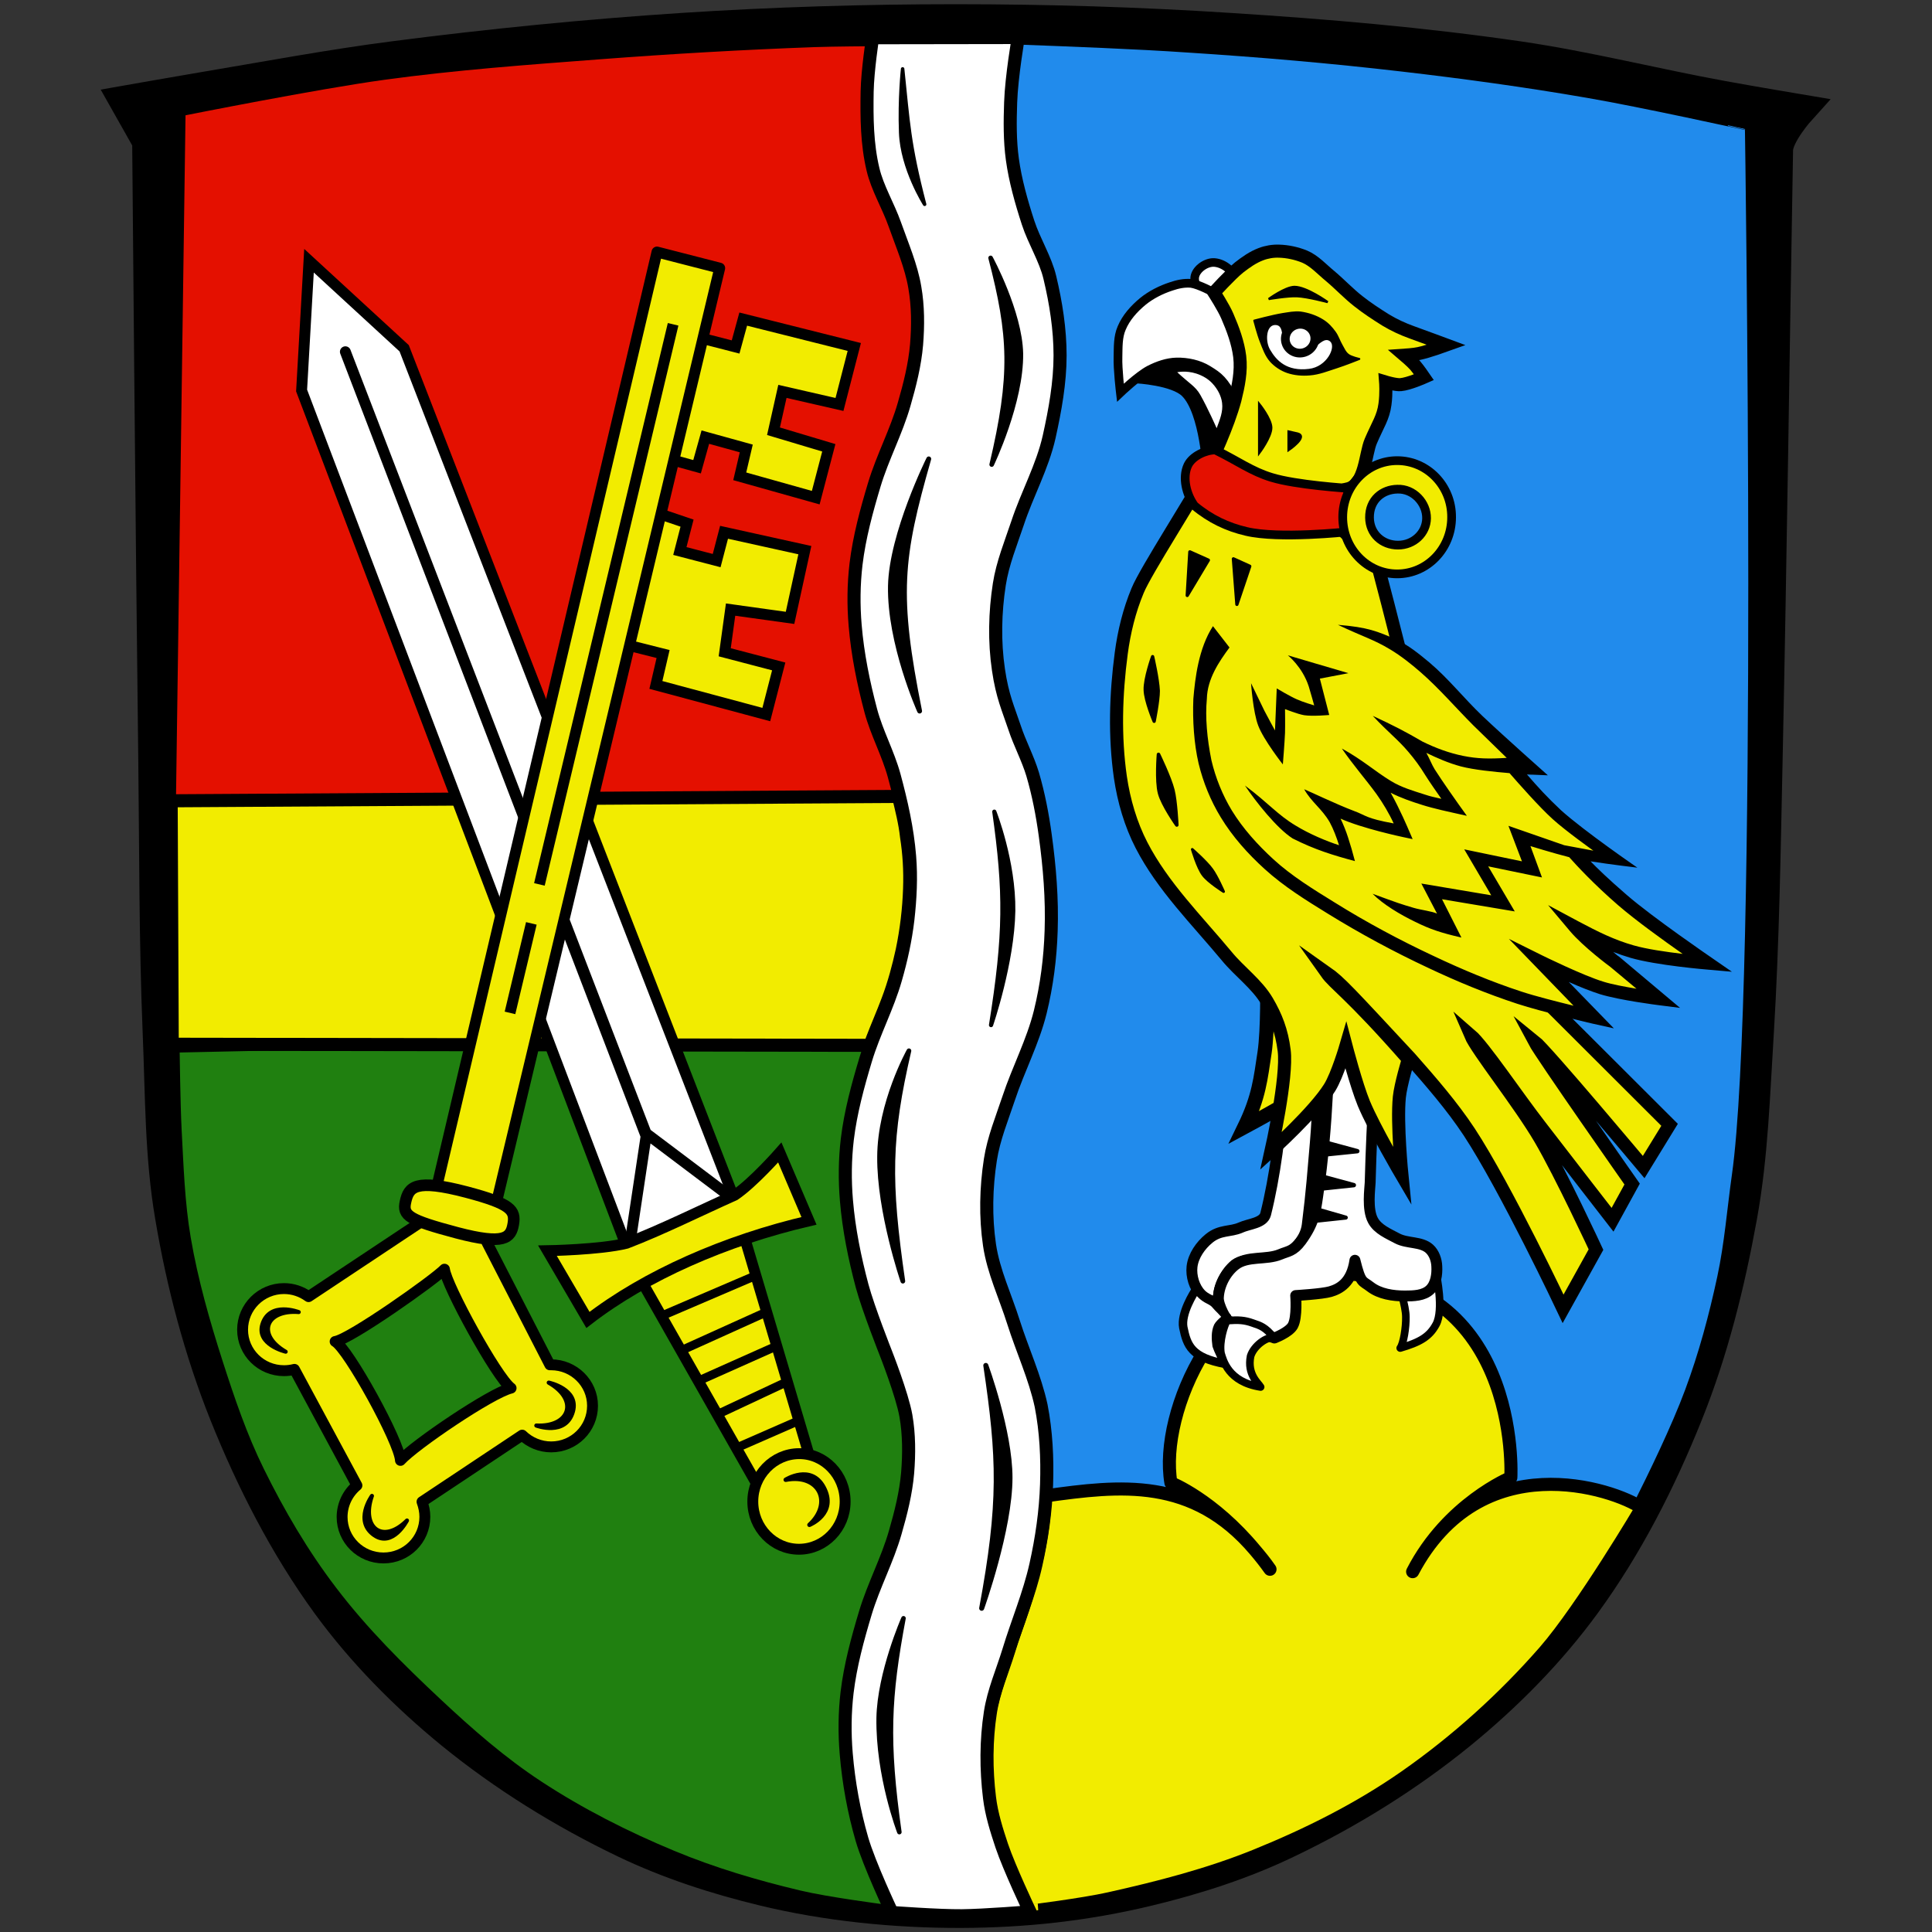 <?xml version="1.0" encoding="utf-8"?>
<!-- Generator: $$$/GeneralStr/196=Adobe Illustrator 27.6.0, SVG Export Plug-In . SVG Version: 6.00 Build 0)  -->
<svg version="1.1"
	 id="svg2" xmlns:svg="http://www.w3.org/2000/svg" xmlns:rdf="http://www.w3.org/1999/02/22-rdf-syntax-ns#" xmlns:cc="http://creativecommons.org/ns#" xmlns:dc="http://purl.org/dc/elements/1.1/"
	 xmlns="http://www.w3.org/2000/svg" xmlns:xlink="http://www.w3.org/1999/xlink" x="0px" y="0px" viewBox="0 0 887.2 887.2"
	 style="enable-background:new 0 0 887.2 887.2;" xml:space="preserve">
<rect x="0" y="0" width="887.2" height="887.2" fill="#333333" stroke="none"/>
<style type="text/css">
	.st0{fill-rule:evenodd;clip-rule:evenodd;stroke:#000000;stroke-width:14;}
	.st1{fill-rule:evenodd;clip-rule:evenodd;fill:#218BEC;stroke:#000000;}
	.st2{fill-rule:evenodd;clip-rule:evenodd;fill:#FFFFFF;stroke:#000000;stroke-width:3.936;stroke-linejoin:round;}
	.st3{fill-rule:evenodd;clip-rule:evenodd;stroke:#000000;stroke-width:4;stroke-linejoin:round;}
	.st4{fill-rule:evenodd;clip-rule:evenodd;fill:#F2EC00;stroke:#000000;stroke-width:6;stroke-linejoin:round;}
	.st5{fill-rule:evenodd;clip-rule:evenodd;fill:#208010;stroke:#000000;}
	.st6{fill-rule:evenodd;clip-rule:evenodd;fill:#E41000;stroke:#000000;}
	.st7{fill-rule:evenodd;clip-rule:evenodd;fill:#F2EC00;stroke:#000000;stroke-width:6;}
	.st8{fill-rule:evenodd;clip-rule:evenodd;fill:#FFFFFF;stroke:#000000;stroke-width:6;}
	.st9{fill-rule:evenodd;clip-rule:evenodd;stroke:#000000;stroke-width:2.1;stroke-linejoin:round;}
	.st10{fill-rule:evenodd;clip-rule:evenodd;stroke:#000000;stroke-width:2.23;stroke-linejoin:round;}
	.st11{fill-rule:evenodd;clip-rule:evenodd;stroke:#000000;stroke-width:1.922;stroke-linejoin:round;}
	.st12{fill-rule:evenodd;clip-rule:evenodd;stroke:#000000;stroke-width:2.147;stroke-linejoin:round;}
	.st13{fill-rule:evenodd;clip-rule:evenodd;stroke:#000000;stroke-width:2.308;stroke-linejoin:round;}
	.st14{fill-rule:evenodd;clip-rule:evenodd;stroke:#000000;stroke-width:2.073;stroke-linejoin:round;}
	.st15{fill-rule:evenodd;clip-rule:evenodd;stroke:#000000;stroke-width:1.591;stroke-linejoin:round;}
	.st16{fill-rule:evenodd;clip-rule:evenodd;fill:#FFFFFF;stroke:#000000;stroke-width:5;}
	.st17{fill:none;stroke:#000000;stroke-width:5;stroke-linecap:round;stroke-linejoin:round;}
	.st18{fill-rule:evenodd;clip-rule:evenodd;fill:#F2EC00;stroke:#000000;stroke-width:5;}
	.st19{fill:none;stroke:#000000;stroke-width:4;}
	.st20{fill:#F2EC00;stroke:#000000;stroke-width:5;stroke-linecap:round;stroke-linejoin:round;}
	.st21{fill-rule:evenodd;clip-rule:evenodd;stroke:#000000;stroke-width:2;stroke-linejoin:round;}
	.st22{fill-rule:evenodd;clip-rule:evenodd;stroke:#000000;stroke-width:1.907;stroke-linejoin:round;}
	.st23{fill-rule:evenodd;clip-rule:evenodd;stroke:#000000;stroke-width:1.861;stroke-linejoin:round;}
	.st24{fill-rule:evenodd;clip-rule:evenodd;stroke:#000000;stroke-width:1.829;stroke-linejoin:round;}
	.st25{fill:none;stroke:#000000;stroke-width:5;}
	.st26{fill:#F2EC00;stroke:#000000;stroke-width:5.334;stroke-linecap:round;}
	.st27{fill:#FFFFFF;stroke:#000000;stroke-width:3.5;stroke-linecap:round;stroke-linejoin:round;}
	.st28{fill-rule:evenodd;clip-rule:evenodd;fill:#FFFFFF;stroke:#000000;stroke-width:5;stroke-linejoin:round;}
	.st29{fill-rule:evenodd;clip-rule:evenodd;stroke:#000000;stroke-width:1.864;stroke-linejoin:round;}
	.st30{fill:#FFFFFF;stroke:#000000;stroke-width:3.889;stroke-linecap:round;stroke-linejoin:round;}
	.st31{fill-rule:evenodd;clip-rule:evenodd;fill:#FFFFFF;}
	.st32{fill-rule:evenodd;clip-rule:evenodd;fill:#FFFFFF;stroke:#000000;stroke-width:4;}
	.st33{fill-rule:evenodd;clip-rule:evenodd;fill:#F2EC00;stroke:#000000;stroke-width:6.5;}
	.st34{fill-rule:evenodd;clip-rule:evenodd;fill:#F2EC00;stroke:#000000;stroke-width:6;stroke-miterlimit:6;}
	.st35{fill-rule:evenodd;clip-rule:evenodd;fill:#E41000;stroke:#000000;stroke-width:4;}
	.st36{fill:#F2EC00;stroke:#000000;stroke-width:4;stroke-linejoin:round;}
	.st37{fill-rule:evenodd;clip-rule:evenodd;stroke:#000000;stroke-width:0.941;stroke-linejoin:round;}
	.st38{fill-rule:evenodd;clip-rule:evenodd;fill:#FFFFFF;stroke:#FFFFFF;stroke-width:0.941;}
	.st39{fill:#FFFFFF;stroke:#000000;stroke-width:4;stroke-linejoin:round;}
	.st40{fill-rule:evenodd;clip-rule:evenodd;stroke:#000000;}
	.st41{fill-rule:evenodd;clip-rule:evenodd;stroke:#000000;stroke-width:1.5;stroke-linejoin:round;}
	.st42{fill-rule:evenodd;clip-rule:evenodd;stroke:#000000;stroke-width:1.632;stroke-linejoin:round;}
	.st43{fill-rule:evenodd;clip-rule:evenodd;stroke:#000000;stroke-width:1.218;stroke-linejoin:round;}
	.st44{fill-rule:evenodd;clip-rule:evenodd;fill:#F2EC00;stroke:#F2EC00;stroke-width:2;stroke-miterlimit:7;}
	.st45{fill-rule:evenodd;clip-rule:evenodd;}
</style>
<g id="layer3" transform="translate(-40.902,-44.568)">
	<g id="g3454">
		<path id="path3391-5" class="st0" d="M354.2,57.5c-44.3,2.9-88.6,7.3-132.6,13c-29.4,3.8-58.6,9.3-87.8,14.2
			c-11.9,2-35.7,6.2-35.7,6.2l10.5,18.6c0,0,1.6,189.4,2.8,284.1c0.5,41.6,0.3,83.1,2,124.7c1.2,28.4,0.9,57,5.7,85
			c5.2,30.9,13.3,61.6,24.9,90.7c12.3,30.7,27.6,60.6,47,87.3c16.2,22.2,35.9,42.1,57.2,59.5c24.2,19.7,51.2,36.4,79.3,49.9
			c20.4,9.8,42.1,16.8,64,22.1c28.9,7,60.4,10.2,90.9,10.1c28.9-0.1,57-3.1,86-10.1c22-5.3,43.7-12.3,64-22.1
			c28.2-13.5,55.1-30.2,79.3-49.9c21.3-17.4,41-37.3,57.2-59.5c19.5-26.7,34.7-56.6,47-87.3c11.7-29.1,19.3-59.8,24.9-90.7
			c5.1-28,5.9-56.6,7.7-85c2.5-41.5,3.1-83.1,4-124.7c2-95,3.2-188.4,4.8-280.1c0.1-7.1,10.5-18.6,10.5-18.6s-23.8-4-35.7-6.2
			c-31.3-5.7-62.3-13.6-93.8-18.2c-44-6.4-88.3-10.2-132.6-13c-41.7-2.7-83.9-4-125.9-4S395.9,54.8,354.2,57.5z"/>
		<path id="path4411-3-6-4" class="st1" d="M507.5,64.5c-0.3,2.2-0.3,2.3-0.7,5.2c-1.9,16.1-3.4,32.4-1.3,48.4
			c1.9,14.4,8.8,27.7,12.5,41.7c3.4,13,8.2,25.9,9,39.4c1,15.5-1.3,31.2-4.7,46.3c-4.2,18.5-14.6,35.1-19.2,53.5
			c-2.8,11.1-5.1,22.4-5.2,33.8c-0.1,11.5,1.9,23,4.5,34.2c3.8,16.2,12.5,31,15.9,47.3c4,19,5.8,38.6,5,57.9
			c-0.7,16-3.9,31.9-8.1,47.3c-4,14.9-12.3,28.5-16.2,43.4c-2.9,11-5.2,22.4-5.2,33.8c0,12.6,2.9,25.2,6,37.5
			c3.3,12.6,9.5,24.2,13.2,36.7c3.4,11.4,6.6,23,8.2,34.8c1.1,8.1,1.1,18.2,1,24.6c1-0.4,5.1-0.3,7.6-0.6c5.5-0.6,10.9-2.3,16.4-2.7
			c8.2-0.5,16.8-0.4,24.6,1.1c6.2,1.2,12.7,3.4,18,5.9c4.2,2,8.1,4.4,11.7,6.9c3.7,2.6,6.8,5.4,9.9,8.4h0.3
			c-0.2-0.2-0.5-0.6-0.7-0.8c-2.4-2.4-4.7-4.7-7-6.7c-4.1-3.5-8.2-6.7-12.4-9.5c-4-2.5-7.8-4.9-12.1-6.7c-0.4-2-0.6-4.2-0.7-6.5
			c-0.3-10.5,1.8-20.9,4.8-30.1c5.6-16.4,16-32.9,27.6-43.4c8.9-7.7,19.4-13.2,30.2-15.3c11-1.5,21.5-1.1,31.9,1
			c8.3,1.6,16.7,4.2,23.8,8.9c10.3,6.8,19.2,16.1,25.6,26.6c6.2,10.3,9,22.5,11.4,34.3c1.2,5.9,1.5,12,1.5,18c0,2.6-0.1,4.1-0.1,4.1
			c-3.6,1.6-6.8,3.4-10,5.4c-2,1.2-4.2,2.7-6.5,4.4s-4.8,3.7-7.2,5.9s-5,4.7-7.5,7.5c-0.7,0.8-1.3,1.7-2,2.5l0.2,0
			c0.3-0.3,0.6-0.8,0.9-1.1c4.5-4.8,9.6-8.9,14.8-12.1c5.1-3,10.5-5.3,15.8-6.8c5.3-1.5,10.5-2.2,15.9-2.5c5-0.3,10,0,15,0.6
			c4.5,0.5,8.9,1.4,13.2,2.7c4.9,1.5,10,3.4,14.3,5.7c6.8-13.5,17.7-35.9,23.8-52.4c6.3-16.9,11-34.4,14.8-52.1
			c3.3-15.4,4.5-31.1,6.7-46.7c12.1-84.8,6-480.3,6-480.3S794.3,93.2,769.7,89c-28.3-4.9-56.8-8.8-85.3-12.1
			c-32.6-3.8-65.3-6.6-98.1-8.7C563.2,66.6,531.4,65.4,507.5,64.5L507.5,64.5z"/>
		<path id="path4655-9" class="st2" d="M597.9,165.1c-3.7,0.1-8.3,3.5-8.4,7.3c-0.1,4.4,5,9.1,9.3,9.1c4.1,0,9-4.6,8.8-8.8
			C607.3,168.5,602,165,597.9,165.1z"/>
		<path id="path4638-1" class="st3" d="M562.7,218.6c0,0,17,0.9,22.5,6.5c8.8,8.9,10,36,10,36l13.7-38.7L595,211.5l-14.4-2.4
			L562.7,218.6z"/>
		<path id="path4470-3" class="st4" d="M550.2,916.5c22.9-5.1,45.8-11,67.5-19.8c23.9-9.7,47.3-21.4,68.5-36.2
			c23.5-16.4,45.1-35.9,64-57.5c17.4-20,44.6-66,44.6-66c-12.8-8.7-74-29.6-105.2,29.3c16.1-31.3,45.1-43.2,45.1-43.2
			s5.5-95.7-85.3-93.8c-48.5,1-76.4,63.5-70.8,96.2c0,0,19.3,7.6,38.7,31c2.3,2.7,4.6,5.6,6.8,8.7c-2.2-3.2-4.5-6-6.8-8.7
			c-28.6-33.8-62-29.8-96.3-25c0,0-0.7,9.9-1.4,14.7c-0.8,5.8-1.9,11.5-3.3,17.2c-1.6,6.7-3.6,13.3-5.7,19.9
			c-2.1,6.6-4.6,13.1-6.8,19.7c-3,9.3-6.6,18.5-8.4,28.2c-1.2,6.4-1.4,13-1.5,19.6c-0.1,6.5,0.1,13.1,1.1,19.6
			c1.2,7.5,3.3,14.8,5.6,22c1.8,5.5,4.2,10.9,6.5,16.3c2,4.6,6.3,13.6,6.3,13.6S538.2,919.2,550.2,916.5L550.2,916.5z"/>
		<path id="path4588-2" class="st5" d="M446.6,916.4c-0.9-2.2-1.6-3.9-2.4-5.9c-2.7-7-5.6-13.9-7.5-21.2
			c-3.4-12.8-6.1-25.9-7.2-39.2c-0.8-9.4-0.8-18.8,0.4-28.2c2.1-15.6,6.7-30.8,11.6-45.8c2-6.2,5.2-12.1,7.3-18.3
			c2.6-7.5,5.2-15.1,6.7-22.9c1.7-8.9,2.6-17.9,2.7-27c0.2-11-3.3-21.7-6.5-31.3c-2.5-7.5-5.7-14.8-8.4-22.2
			c-2.3-6.4-4.6-12.7-6.5-19.2c-1.8-6.4-3.3-12.9-4.5-19.4c-1.2-6.5-2.3-13.1-2.7-19.7c-0.6-9.4-0.5-18.8,0.4-28.2
			c0.6-6.2,2-12.3,3.4-18.4c1.4-6.1,3.2-12.1,5-18.1c0.7-2.3,1.5-4.6,2.4-6.9l-1.3,0c-104.9-2.1-316.6,2.9-316.6,2.9
			s0.3,23.9,0.9,35.8c0.9,16.6,1.4,33.4,4.2,49.8c3.3,19.3,8.7,38.2,14.7,56.9c5.4,16.8,11.1,33.6,18.9,49.4
			c9.4,19.1,20.3,37.7,33.2,54.6c14.2,18.7,31,35.4,48.1,51.4c14.5,13.6,29.6,26.8,46.2,37.7c19.2,12.6,39.9,23.1,61.1,31.9
			c18.7,7.8,38.3,13.6,58.1,18.3c12.5,3,37.9,6.3,37.9,6.3L446.6,916.4z"/>
		<path id="path4309-1-3" class="st6" d="M440.9,65.3c0,0-17.2,0.1-25.8,0.4c-33,1.2-65.9,3.1-98.8,5.6c-33,2.5-66,4.9-98.8,9.4
			c-30.8,4.2-91.9,16.4-91.9,16.4l-4.4,315.2h215.7l116.9-0.6c-1.7-8.9-5.3-16.9-7.9-25.4c-3.4-11.4-7.6-22.6-9.8-34.3
			c-2.1-11.1-3.5-22.5-3.3-33.8c0.2-10.9,1.9-21.8,4.3-32.5c2.8-12.5,7.9-24.3,11.9-36.5c3.5-10.7,8-21.1,10.3-32
			c1.8-8.8,3.1-17.9,2.7-27c-0.4-9.4-2.6-18.7-5.2-27.7c-2.7-9.3-7.8-17.8-10.7-27.1c-3.1-9.9-5.8-20.1-7-30.4c-0.7-6-0.5-12-0.2-18
			c0.2-6.1,0.9-12.2,1.6-18.3C440.6,67.5,441.6,66.1,440.9,65.3z"/>
		<path id="path4535-6" class="st7" d="M453.5,410.3l-334,2l0.5,111.8l319.2,0.5l1.3,0c0.3-0.8,0.5-1.6,0.8-2.4
			c2.4-6.3,5.1-12.4,7.3-18.3c2.9-7.6,5-15.6,6.6-22.9c2-9.6,3.1-19.2,3.4-28.3c0.3-8.4-0.2-16.2-1.4-23.9
			C456.5,422.3,454.9,416.2,453.5,410.3L453.5,410.3z"/>
		<path id="path4226-8-8" class="st8" d="M506.3,651.7c-3.7-11.8-9.2-23.2-11-35.4c-1.9-12.9-1.6-26.3,0.4-39.2
			c1.5-9.7,5.3-18.9,8.4-28.2c4.4-13.3,11.1-25.9,14.5-39.6c3-12.2,4.6-24.7,5-37.3c0.5-14.6-0.7-29.3-2.7-43.8
			c-1.3-9.5-3.1-18.9-5.8-28.1c-2.2-7.3-5.9-14.1-8.3-21.4c-2.9-8.7-5.6-14.3-7.4-26.6c-1.9-12.9-1.6-26.3,0.4-39.2
			c1.5-9.7,5.3-18.9,8.4-28.2c4.4-13.3,11.4-25.8,14.5-39.6c2.7-12.2,5-24.8,5-37.3c0-12-1.9-24.1-4.7-35.8c-2-8.5-7.2-16.6-10-25.2
			c-3.1-9.5-5.9-19.5-7.2-29c-1.2-8.7-1.1-17.5-0.8-26.2c0.4-11.9,3.5-29.8,3.5-29.8l-66.9,0.1c0,0-2.3,14.9-2.5,24.7
			c-0.2,12-0.1,24.1,2.7,35.8c2,8.5,7,16.7,10,25.2c3.4,9.6,7.6,19.3,9.2,29c1.5,8.6,1.5,17.5,0.8,26.2c-0.8,9.3-3.1,18.4-5.7,27.4
			c-3.6,12.6-9.9,24.3-13.7,36.9c-3.6,12-6.9,24.1-8.4,36.5c-1.1,9.3-1.2,18.8-0.4,28.2c1.1,13.2,3.8,26.4,7.2,39.2
			c2.7,10.1,7.9,19.5,10.7,29.7c3.3,12.2,6.1,24.6,7.1,37.1c0.8,9.7,0.3,19.4-0.8,29.1c-1.1,9.3-3.1,18.4-5.7,27.4
			c-3.6,12.6-9.9,24.3-13.7,36.9c-3.6,12-6.9,24.1-8.4,36.5c-1.1,9.3-1.2,18.8-0.4,28.2c1.1,13.2,3.8,26.4,7.2,39.2
			c2.8,10.4,10.8,30.6,10.8,30.6s7.6,19.3,9.3,29c1.5,8.6,1.5,17.5,0.8,26.2c-0.8,9.3-3.1,18.4-5.7,27.4
			c-3.6,12.6-9.9,24.3-13.7,36.9c-3.6,12-6.9,24.1-8.4,36.5c-1.1,9.3-1.2,18.8-0.4,28.2c1.1,13.2,3.5,26.4,7.2,39.2
			c3.4,11.7,13.8,33.7,13.8,33.7s21.4,1.6,32.1,1.5c10.5-0.1,31.3-1.8,31.3-1.8s-9.5-20-13-30.4c-2.4-7.2-4.7-14.5-5.6-22
			c-1.6-13-1.6-26.3,0.4-39.2c1.5-9.7,5.5-18.8,8.4-28.2c4-13.2,9.5-26.1,12.5-39.6c2.7-12.1,4.5-24.5,4.9-36.9
			c0.4-12.1-0.2-24.3-2.5-36.1C516.2,677.1,510.4,664.6,506.3,651.7L506.3,651.7z"/>
		<path id="path4605-7" class="st9" d="M495.8,163c9.3,35.7,10.2,53.8,0.5,94.9c0,0,13.7-28.6,13.4-51
			C509.3,187.9,495.8,163,495.8,163L495.8,163z"/>
		<path id="path4605-9-7" class="st10" d="M467.4,255.3c-13.1,45.7-14.9,62.4-4.2,115.8c0,0-13.9-31-13.4-57.5
			C450.3,289.7,467.4,255.3,467.4,255.3z"/>
		<path id="path4605-7-9" class="st11" d="M497.5,417.3c5.2,37,5.2,56.1-1.5,98c0,0,9.8-28.6,10.2-52.4
			C506.5,440.2,497.5,417.3,497.5,417.3L497.5,417.3z"/>
		<path id="path4605-9-7-9" class="st12" d="M458.3,527.1c-9.2,39.7-9.5,59.7-2.8,105.8c0,0-10.9-31.9-10.7-57.1
			C444.9,551.1,458.3,527.1,458.3,527.1L458.3,527.1z"/>
		<path id="path4605-7-9-0" class="st13" d="M493.6,671.6c6.3,42.5,7.1,63.1-1.9,111.5c0,0,13-36.3,13-60
			C504.7,701.9,493.6,671.6,493.6,671.6L493.6,671.6z"/>
		<path id="path4605-9-7-9-5" class="st14" d="M455.8,787.7c-6.8,36.4-7.8,56.3-1.9,98.2c0,0-9.9-25.8-9.5-52.5
			C444.8,812.8,455.8,787.7,455.8,787.7L455.8,787.7z"/>
		<path id="path4605-9-7-7" class="st15" d="M455.4,76.2c2.6,24.7,2.8,34,10.1,62.2c0,0-10.4-16.4-11-32.9
			C453.9,89.8,455.4,76.2,455.4,76.2z"/>
		<path id="path4715-2-8" class="st16" d="M182.8,164.3l-3.4,59.6l151.2,398.4l50.2-20.2L226.5,204.5L182.8,164.3z"/>
		<path id="path5026-5-3" class="st17" d="M199.5,206.1l138.1,360.2l-8.1,53.9l56.4-18.8l-48.3-36.4L199.5,206.1z"/>
		<path id="path4764-1-5" class="st18" d="M333.5,629.3l56.7,99.9l23.9-10.9l-32.1-108.2L333.5,629.3z"/>
		<path id="path4732-9-0" class="st18" d="M292.3,618.9c0,0,24.2-0.4,36.3-3.4c16.2-6.2,33.8-15,49.7-22.1
			c8.4-5.6,20.7-19.6,20.7-19.6l13.4,31.4c-38.2,8.9-75,25-101.5,45.5L292.3,618.9z"/>
		<path id="path4781-1-5" class="st19" d="M344.6,648.9l43.4-18.6"/>
		<path id="path4781-0-5-2" class="st19" d="M353.6,664.8L393,647"/>
		<path id="path4781-6-7-7" class="st19" d="M361.6,678.7l36.1-16.1"/>
		<path id="path4781-6-5-0-1" class="st19" d="M370.3,694.1l32.2-15.1"/>
		<path id="path4781-6-8-9-9" class="st19" d="M379,709.5l28.8-12.6"/>
		<path id="path4914-6-7" class="st20" d="M429,734.1c0,12.1-9.5,21.9-21.2,21.9c-11.7,0-21.2-9.8-21.2-21.9
			c0-12.1,9.5-21.9,21.2-22S429,721.9,429,734.1"/>
		<path id="path4934-9-2" class="st21" d="M401.7,724.1c15.4-3,21.9,10.6,10.9,20.7c0,0,13-5.2,6.5-17.3
			C413.3,716.8,401.7,724.1,401.7,724.1z"/>
		<path id="path5356-3" class="st18" d="M340.3,253.2l20.7,5.7l3.8-13.6l18.8,5.2l-3,12.8l34.9,9.8l6-22.9l-25.4-7.6l4.1-18.3
			l26.2,6l6.8-26.4l-51-12.8l-3.5,12.8l-33.8-8.7l-33.3,141.2l33.8,8.5l-3.3,14.2l50.7,13.6l5.7-22.1l-24.8-6.5l2.7-19.6l27.3,3.8
			l6.8-31.1l-37.1-8.2L370,302l-16.9-4.4l3.3-12.8l-22.4-7.6L340.3,253.2z"/>
		<path id="path5155-7-7" class="st20" d="M342.6,160.3L238.3,603l-55.7,37c-3.3-2.4-7.2-3.7-11.3-3.7c-10.5,0-19,8.5-19,18.9
			c0,10.4,8.5,18.8,19,18.8c1.6,0,3.3-0.2,4.8-0.6l28.7,53.3c-4.3,3.6-6.8,8.9-6.8,14.5c0,10.4,8.5,18.8,19,18.8
			c10.5,0,19-8.4,19-18.9v0c0-2.4-0.5-4.7-1.3-6.9l46-30.6c3.5,3.4,8.3,5.4,13.3,5.4c10.5,0,19-8.4,19-18.9v0
			c0-10.4-8.6-18.8-19-18.8c-0.2,0-0.4,0-0.6,0l-28.9-56.2l106.9-447.4L342.6,160.3z M245,627.4c0.8,7.3,24,49.8,30.6,54.6
			c-9.2,2.2-44.4,26.1-50.8,33.2c-0.5-8.7-24.1-51.4-30-54.6C201.7,659.6,240.6,632.1,245,627.4z"/>
		<path id="path4934-9-1-3-6" class="st22" d="M292.9,679.5c14,8,9.7,20.5-5.7,19.7c0,0,13.6,5.1,16.8-6.5
			C306.8,682.4,292.9,679.5,292.9,679.5L292.9,679.5z"/>
		<path id="path4934-9-1-5-9-1" class="st23" d="M227.8,742.8c-11.2,11.1-21.2,3.3-16.1-11.3c0,0-8.4,11.6,1.1,18.1
			C221.3,755.4,227.8,742.8,227.8,742.8L227.8,742.8z"/>
		<path id="path4934-9-1-5-0-6-9" class="st24" d="M172.1,665.3c-13.6-7.9-9.1-19.4,6-18.2c0,0-13.3-5.2-16.7,5.5
			C158.4,662.1,172.1,665.3,172.1,665.3L172.1,665.3z"/>
		<path id="path5306-6" class="st25" d="M275.1,509.7l9.8-41.1"/>
		<path id="path5308-1" class="st25" d="M288.6,450.7L350,193.5"/>
		<path id="path5233-6" class="st26" d="M276.6,606.7c-1.1,6.4-4.1,9.7-25.8,4c-22.2-5.9-25.1-7.9-23.7-14.2
			c1.5-7,4.5-10.7,28.1-4.5C275.6,597.4,277.7,600.3,276.6,606.7"/>
		<path id="path4226-5-7-5" class="st27" d="M683.2,634.5l17.3-4.6c0,0,3.5,16.1-0.1,22.8c-3.1,5.8-7.6,8.3-16.5,10.9
			c1.5-2,2.7-9.4,2.6-14.3C686.5,644.3,683.2,634.5,683.2,634.5z"/>
		<path id="path4336-0-9" class="st28" d="M646.6,546l-16.6,0c-0.7,17.1-3.7,39.4-7.9,56.1c-1.1,4.2-7.5,4.4-11.5,6.2
			c-4.7,2.1-9.4,0.8-14.5,5c-3.9,3.2-7.2,7.9-7.8,12.9c-0.5,4.4,1,9.5,4.1,12.7c1.8,1.9,5.1,3.3,8.4,4.5c-1.7-6.6,3.1-14.8,7.2-18.1
			c4.5-3.3,12.4-1.8,17.5-2.5c8-1.6,14.8-8.3,15.7-15.7c2-15.9,2.6-25,3.7-37.6C645.6,561.8,645.7,555,646.6,546L646.6,546z"/>
		<path id="path4276-7" class="st28" d="M604.5,651c0,0-4.4-6.9-4.1-10.7c0.3-5.6,3.4-11.5,7.8-14.9c5.6-4.3,14.1-2.1,20.6-4.8
			c3.5-1.5,6-1.3,9.6-6.2c5.9-8.1,6.5-13.1,7.6-20.5c5.1-34.6,5.1-67,5.1-67l22,0.2c0,0-2.2,29.7-3,60.6c-0.1,2.7-1.5,12.2,1.3,17.3
			c2.2,4.1,7.1,6.1,11.2,8.3c4.6,2.4,10.9,1.3,14.7,4.7c2.2,2,3.3,5.2,3.4,8.1c0.2,3.7-0.4,8.1-3.1,10.7c-2.9,2.8-7.6,2.9-11.6,2.9
			c-5.4,0-11.5-0.9-15.8-4.2c-3.7-2.9-4.4-1.3-7.1-12.2c-1.5,10.4-7.2,13.2-11.3,14.4c-3.8,1.1-15.9,1.8-15.9,1.8s0.8,9.9-1.3,13.8
			c-1.8,3.2-8.5,5.7-8.5,5.7L604.5,651z"/>
		<path id="path4278-8" class="st29" d="M644.3,599.5l14.6,4.2l-15,1.6L644.3,599.5z"/>
		<path id="path4278-3-9" class="st21" d="M647.5,584.7l15.1,4.1l-15.1,1.6L647.5,584.7z"/>
		<path id="path4278-6-5" class="st21" d="M649.1,569.1l15.1,4.1l-15.6,1.6L649.1,569.1z"/>
		<path id="path4384-6-7" class="st30" d="M604.5,649.5c0,0-2.7-3.1-4.2-4.5c-1.3-1.3-1.4-2.1-4.2-3.5c-2.5-1.2-4.4-3-5.7-5.2v0h0
			c-1.5,2.2-7.3,11.5-6.1,17.9c1.7,8.3,3.7,13.8,19.3,16.7c-1-1.5-3.5-6.7-4-8.4c-0.4-3-0.6-6.1,0.6-8.8
			C601.1,652,604.5,649.5,604.5,649.5L604.5,649.5z"/>
		<path id="path4226-6" class="st27" d="M626,658.9c-4.2-5-6.1-5.5-9.9-6.8c-3.7-1.3-6.3-1.5-11.7-1.1c-1.3,2-3.7,9.6-2.8,15
			c1,3.2,3.3,13.2,18.2,15.5c-1-1.8-6.3-5.7-4.6-14.2C616.7,662.5,622.7,658.2,626,658.9L626,658.9z"/>
		<path id="path4636-6" class="st31" d="M581.5,215.5c5.8,5.4,8.3,6.4,10.6,10.4c3.6,6.4,7.5,15.3,7.5,15.3c1.5-4,3-7.6,2.5-11.6
			c-0.4-3.3-2.1-6.4-4.4-8.9c-2-2.2-4.7-3.7-7.5-4.6C585.5,214.6,581.5,215.5,581.5,215.5L581.5,215.5z"/>
		<path id="path4634-7" class="st32" d="M598.1,178.8c0,0,4.5,7,6.1,10.8c2.6,6,5.1,12.2,5.7,18.6c0.6,6.6-2.2,19.9-2.2,19.9
			c-5-9.1-6.9-10.5-12.1-13.7c-4.2-2.6-9.5-3.7-14.4-3.6c-4.3,0.1-8.6,1.6-12.5,3.6c-5,2.6-13.3,10.5-13.3,10.5s-1.3-10.9-1.1-16.4
			c0.1-4.5-0.1-9.2,1.7-13.3c2-4.8,5.7-8.9,9.7-12.2c3.8-3.1,8.4-5.4,13-6.9c2.9-1,6.1-1.7,9.2-1.4
			C591.5,175.2,598.1,178.8,598.1,178.8L598.1,178.8z"/>
		<path id="path4521-9-8-4" class="st33" d="M612.3,562.2c6.8-14,7.5-22.5,9.3-34.2c1.6-10.7,1.2-32.5,1.2-32.5l21.1,48.8
			C643.9,544.3,628.1,553.7,612.3,562.2z"/>
		<path id="path4516-4-4-9" class="st34" d="M593.9,263.1c-4.3,8.8-26.9,43.6-30.6,52.7c-3.8,9.1-6.2,18.9-7.5,28.7
			c-2.5,18.8-3.1,38.2-0.4,57c1.6,10.8,4.7,21.5,9.7,31.2c9.8,19,25.4,34.4,39.1,50.9c5.9,7.2,13.9,12.8,18.6,20.8
			c4,6.8,6.7,13.6,7.8,22.5c1.6,12.4-6,46.2-6,46.2s19.9-17.9,26.9-29.1c3.6-5.8,7.5-19.2,7.5-19.2s4.7,18,8.2,26.5
			c4.8,11.5,17.5,33.1,17.5,33.1s-2.4-24-1.2-36c0.6-5.9,4.1-17.4,4.1-17.4c-27-30.8-33.7-34.3-37.6-39.8
			c6.1,4.3,10.4,9.1,38.4,39.2c9.6,10.9,19.2,21.9,27.2,34c16.8,25.6,43.1,81.2,43.1,81.2l15.1-27.2c0,0-16-34.5-25.6-50.9
			c-9.7-16.5-29-40.6-32-47.6c5.9,5.1,21.3,28.1,32.1,42c11,14.3,33.1,42.8,33.1,42.8l9-16.4c0,0-41.6-59.3-45-65.7
			c5.5,4.4,50.3,57.9,50.3,57.9l11.9-19.4l-54.6-54.5c-51.5-69.1-51.2-96.1-79.8-203.9l-14.5-13.4c0,0-0.6-13.3,1-20.2
			c8.2-1.9,8.1-16,10.7-22c3.2-7.5,5.7-10.8,6.5-16.9c0.7-5.1,0.3-10.2,0.3-10.2s4.6,1.4,6.9,1.2c3.7-0.3,10.7-3.4,10.7-3.4
			s-2.6-3.8-4.1-5.5c-1.5-1.7-4.9-4.6-4.9-4.6s4.5-0.3,6.7-0.8c4.3-0.9,12.6-3.9,12.6-3.9s-9.7-3.6-15.8-5.8
			c-4.2-1.5-8.3-3.4-12.1-5.7c-4.3-2.7-8.6-5.5-12.5-8.6c-4.5-3.5-8.5-7.8-12.9-11.5c-3.8-3.1-7.3-7.1-11.8-9
			c-3.7-1.5-7.8-2.4-11.8-2.5c-2.8-0.1-5.7,0.4-8.3,1.4c-3.7,1.4-6.9,3.7-10,6.1c-4.2,3.4-11.5,11.5-11.5,11.5s4.5,7,6.1,10.8
			c2.6,6,4.9,12.2,5.7,18.6c0.8,6.8-0.6,13.4-2.2,19.9C604.7,240.3,598.2,254.2,593.9,263.1L593.9,263.1z"/>
		<path id="path4538-8" class="st35" d="M589.4,276.8c-3.7-5.1-5.7-12.9-3-18.6c2.1-4.3,8.2-7,12.6-7c10.6,5.2,16.6,9.8,25.8,12.6
			c11.3,3.5,35.1,5,35.1,5l-0.4,20c0,0-31.3,3.4-46.3-0.2C604.6,286.6,596.7,282.9,589.4,276.8z"/>
		<path id="path4570-9-1" class="st36" d="M682.5,256.1c-13.8,0-25,11.6-25,26c0,14.4,11.2,26,25,26c13.8,0,25-11.6,25-26
			C707.6,267.8,696.4,256.1,682.5,256.1z M696,282.6c-0.1,6.8-5.9,12.3-13.1,12.3c-7.3,0-13-5.2-13.1-12.6c-0.1-8.3,6-13,12.8-13.1
			C690,268.9,696.1,275.5,696,282.6L696,282.6z"/>
		<path id="path4273-0" class="st37" d="M616.9,191.8c0,0,8.6-2.3,13-3c2.7-0.4,5.5-1,8.2-0.7c3.6,0.5,7.2,1.7,10.2,3.6
			c2.3,1.4,4.1,3.4,5.6,5.5c1.3,1.8,1.9,3.9,3,5.8c0.9,1.5,1.6,3.4,3.1,4.5c1.4,1.1,5.1,1.9,5.1,1.9s-6.8,2.7-10.3,3.8
			c-4.1,1.3-8.2,3-12.5,3.3c-3.4,0.3-7,0-10.2-1.1c-2.9-1-5.6-2.8-7.6-5c-2.3-2.6-3.4-5.9-4.6-8.9
			C618.6,198.3,616.9,191.8,616.9,191.8L616.9,191.8z"/>
		<path id="path4275-8" class="st38" d="M626.2,194.3c5.4-0.4,0.4,9.2,8.3,12.6c8.8,3.6,13.2-8.2,16.9-5.2
			c2.5,2.1-1.5,10.9-9.5,11.8c-9.9,1.2-14.5-3.7-17.3-8.5C622.4,201.4,622.8,194.6,626.2,194.3L626.2,194.3z"/>
		
			<ellipse id="path4277-0" transform="matrix(0.953 -0.302 0.302 0.953 -30.564 202.299)" class="st39" cx="638.1" cy="199.9" rx="6.8" ry="6.6"/>
		<path id="path4324-5" class="st40" d="M623.5,181.9c0,0,8.7-1.5,13-1.3c4.8,0.2,14.1,2.7,14.1,2.7s-9.7-7-15.3-7
			C631,176.4,623.5,181.9,623.5,181.9L623.5,181.9z"/>
		<path id="path4341-5" class="st40" d="M619.1,230v22.7c0,0,5.6-7.4,5.6-11.7C624.7,236.9,619.1,230,619.1,230L619.1,230z"/>
		<path id="path4343-0" class="st40" d="M632.6,242.7v8.6c0,0,9.5-6.4,4-7.7L632.6,242.7z"/>
		<path id="path4371-7" class="st41" d="M587.3,298l-1.2,20l9.7-16.2L587.3,298z"/>
		<path id="path4373-1" class="st41" d="M607.3,301.2l1.6,20.9l5.9-17.5L607.3,301.2z"/>
		<path id="path4375-6" class="st41" d="M570.2,346.1c0,0-3.6,10.1-3.4,15.3c0.1,5,4.1,14.4,4.1,14.4s1.9-9.3,1.9-14
			C572.6,356.5,570.2,346.1,570.2,346.1z"/>
		<path id="path4375-5-2" class="st42" d="M572.9,391c0,0-1,12.1,0.5,17.8c1.4,5.4,7.9,14.6,7.9,14.6s-0.5-10.8-1.8-16
			C578.1,401.7,572.9,391,572.9,391L572.9,391z"/>
		<path id="path4375-5-7-7" class="st43" d="M588.4,434.6c0,0,2.4,8.4,5,11.8c2.4,3.2,9.4,7.6,9.4,7.6s-3.1-7.1-5.4-10.2
			C594.9,440.3,588.4,434.6,588.4,434.6L588.4,434.6z"/>
		<path id="path4434-3-0-1" class="st44" d="M679.3,342.8c5.1,2.8,9.5,6.6,13.9,10.4c8.7,7.6,16.2,16.4,24.3,24.5
			c5.1,5,15.3,14.9,15.3,14.9c-8.3,0.5-13.4,0.4-19.9-0.9c-6.5-1.3-12.7-3.6-18.8-6.6c-7.7-4.5-13.3-7.4-22.8-11.8
			c7.6,8.1,11.4,10.7,16.4,16.6c2.8,3.3,5.2,6.5,7.7,10.6c2.4,3.8,4.9,7.3,7.4,10.9c-3-0.7-5.1-1.1-7.4-1.9
			c-5.6-1.8-10.9-3.3-15.8-6.3c-7.1-4.3-13-9.7-22.5-14.9c5.2,7.6,11.1,14.3,15.9,20.9c3,4.2,5.8,8.9,7.9,13.5
			c-13.1-2.4-12.4-3.6-18.4-5.8c-7.7-2.9-20.2-8.9-22.7-9.9c3.3,5.9,8.1,8.9,11.7,15.1c1.7,3.1,3.2,7.1,4.3,10.6
			c-5.9-1.9-13.7-5.2-19.9-9c-8.5-5.1-12.3-10.2-23.3-18.4c5.1,7.6,14.7,19.7,21.9,24.3c10.3,5.2,18.6,7.7,28.6,10.4
			c-1-3.9-2.2-8-3.2-11c-0.9-2.8-2.1-5.8-3.4-8.5c10,4.5,28.4,8.4,28.4,8.4l4.7,1l-1.9-4.4c0,0-4-9.5-8.2-16.9
			c4.7,2.4,9.7,4.1,14.5,5.6c4.9,1.6,14.2,3.6,14.2,3.6l6.3,1.4l-3.8-5.3c0,0-7.6-10.7-11-16.1c-1.3-2.1-2.3-4.8-3.8-7.5
			c5,2.4,10.2,4.7,15.8,6.2c6.1,1.6,15.3,2.5,22.4,3.1c4.1,4.7,13.7,15.6,19.8,21.1c5.8,5.3,18.7,14.5,18.7,14.5l-13.4-2.5
			l-25.6-8.9l6.2,16.3l-26.5-5.5l12.4,21.1l-32.1-5.4l7.2,13.8c-2.4-1.1-7.1-1.6-10.6-2.6c-6.4-1.9-6.7-2-19-6.5
			c5,5,12.6,9.5,19.6,12.9c6.7,3.3,11.6,5,21.2,7.2l-8.9-17.6l33.4,5.6l-12.2-20.7l24.7,5.1l-5.3-14.4c0,0,10.3,3.2,17.8,5.1
			c3.3,3.7,11.1,12.2,22.4,22c8.6,7.4,20.9,16.2,29.7,22.4c-7.6-0.9-16.6-2.2-22.5-3.9c-8.8-2.5-16.3-6.2-25.5-11.1l-13.8-7.4
			l10.1,12c6,7.1,18.2,16.2,18.4,16.3l12.1,10.1c-5.3-0.9-11.3-2-15.1-3.2c-9.3-2.8-28-12-28-12l-15.5-7.7l29.7,30.7
			c-7.7-1.9-16.1-3.9-24-6.5c-13.7-4.6-27.1-10.1-40.2-16.3c-15.6-7.3-30.9-15.5-45.5-24.6c-9.7-6-19.6-12.1-28.1-19.8
			c-7.2-6.6-14-14-19.1-22.4c-4.3-7.1-7.5-15-9.4-23.1c-2.2-9.2-3.7-18.9-2.1-28.2c1.5-8.5,4.1-17.8,10.4-23.6
			c9.4-8.7,23.4-13,36.2-13C655,329.1,667.5,336.4,679.3,342.8z"/>
		<path id="path4434-3-0-0-2-3" class="st45" d="M655.3,331.5c11.8,5.6,16.4,6.7,24,11.3c5,3,9.5,6.6,13.9,10.4
			c8.7,7.6,16.2,16.4,24.3,24.5c5.1,5,15.3,14.9,15.3,14.9c-8.3,0.5-13.4,0.4-19.9-0.9c-6.5-1.3-12.7-3.6-18.8-6.6
			c-7.7-4.5-13.3-7.4-22.8-11.8c7.6,8.1,11.4,10.7,16.4,16.6c2.8,3.3,5.2,6.5,7.7,10.6c2.4,3.8,4.9,7.3,7.4,10.9
			c-3-0.7-5.1-1.1-7.4-1.9c-5.6-1.8-10.9-3.3-15.8-6.3c-7.1-4.3-13-9.7-22.5-14.9c5.2,7.6,11.1,14.3,15.9,20.9
			c3,4.2,5.8,8.9,7.9,13.5c-13.1-2.4-12.4-3.6-18.4-5.8c-7.7-2.9-20.2-8.9-22.7-9.9c3.3,5.9,8.1,8.9,11.7,15.1
			c1.7,3.1,3.2,7.1,4.3,10.6c-5.9-1.9-13.7-5.2-19.9-9c-8.5-5.1-12.3-10.2-23.3-18.4c5.1,7.6,14.7,19.7,21.9,24.3
			c10.3,5.2,18.6,7.7,28.6,10.4c-1-3.9-2.2-8-3.2-11c-0.9-2.8-2.1-5.8-3.4-8.5c10,4.5,28.4,8.4,28.4,8.4l4.7,1l-1.9-4.4
			c0,0-4-9.5-8.2-16.9c4.7,2.4,9.7,4.1,14.5,5.6c4.9,1.6,14.2,3.6,14.2,3.6l6.3,1.4l-3.8-5.3c0,0-7.6-10.7-11-16.1
			c-1.3-2.1-2.3-4.8-3.8-7.5c5,2.4,10.2,4.7,15.8,6.2c6.1,1.6,15.3,2.5,22.4,3.1c4.1,4.7,13.7,15.6,19.8,21.1
			c5.8,5.3,18.7,14.5,18.7,14.5l-13.4-2.5l-25.6-8.9l6.2,16.3l-26.5-5.5l12.4,21.1l-32.1-5.4l7.2,13.8c-2.4-1.1-7.1-1.6-10.6-2.6
			c-6.4-1.9-6.7-2-19-6.5c5,5,12.6,9.5,19.6,12.9c6.7,3.3,11.6,5,21.2,7.2l-8.9-17.6l33.4,5.6l-12.2-20.7l24.7,5.1l-5.3-14.4
			c0,0,10.3,3.2,17.8,5.1c3.3,3.7,11.1,12.2,22.4,22c8.6,7.4,20.9,16.2,29.7,22.4c-7.6-0.9-16.6-2.2-22.5-3.9
			c-8.8-2.5-16.3-6.2-25.5-11.1l-13.8-7.4l10.1,12c6,7.1,18.2,16.2,18.4,16.3l12.1,10.1c-5.3-0.9-11.3-2-15.1-3.2
			c-9.3-2.8-28-12-28-12l-15.5-7.7l29.7,30.7c-7.7-1.9-17.3-4.3-24-6.5c-13.7-4.5-27.1-10.1-40.2-16.3
			c-15.6-7.3-30.9-15.5-45.5-24.6c-9.9-6.1-19.8-12.2-28.1-19.8c-7.3-6.7-14-14.1-19.1-22.4c-4.3-7.1-7.5-15-9.4-23.1
			c-2-9.9-2.9-19.8-2.1-28.2c0.2-9.2,5.6-17.1,10.4-23.6l-7.6-9.8c-6.6,10.2-8.2,23.9-9,33.4c-0.4,9.8,0.3,20.6,2.4,29.6
			c2.1,8.7,5.5,17.1,10.2,24.8c5.4,8.9,12.5,16.8,20.1,23.7c8.9,8.1,19.1,14.4,29,20.5c14.9,9.2,30.3,17.5,46.1,24.9
			c13.3,6.3,26.9,11.9,40.9,16.5c11.6,3.8,34.5,9.1,34.5,9.1l9.9,2.2l-20.7-21.3c4.9,2.2,10.2,4.3,14.3,5.6c9.1,2.8,26.6,5,26.6,5
			l10.2,1.3l-28.2-23.7l-0.1,0c0,0-1.8-1.4-2.4-2c2.6,1,5.2,1.9,7.9,2.7c12,3.5,35.2,5.4,35.2,5.4l11.4,1l-9.4-6.5
			c0,0-26.9-18.4-38.8-28.7c-8.7-7.5-13.9-12.6-16.7-15.5c9.5,1.5,21.5,2.9,21.5,2.9s-24.2-16.6-35-26.3c-6.4-6-10.6-10.6-15.7-16.5
			c1.2,0.1,2.6,0.1,2.6,0.1l7,0.3c0,0-20.3-18-30.1-27.3c-8.4-8-15.6-17.2-24.4-24.6c-4.7-3.9-9.6-7.9-15.2-10.5
			C673.4,334.5,669.1,332.6,655.3,331.5L655.3,331.5z"/>
		<path id="path5223-5-0-9" class="st45" d="M615.4,358.3c0,0,0.9,13.3,3.3,19.5c2.5,6.6,11.3,17.8,11.3,17.8s0.8-9.7,1-14.5
			c0.1-3.6,0-10.9,0-10.9s5.8,2.3,8.8,2.8c3.8,0.6,11.5-0.1,11.5-0.1l-4.3-16.7l13.1-2.5c0,0-9.7-2.9-14.6-4.3
			c-4.4-1.3-13.2-3.9-13.2-3.9s6.7,5.3,9.6,14.3c0.9,2.9,2.5,8.7,2.5,8.7s-5.4-1.6-8-2.8c-3.2-1.4-9.2-5-9.2-5l-0.8,19.3
			c0,0-3.3-6-4.9-9.1C619.5,366.8,615.4,358.3,615.4,358.3L615.4,358.3z"/>
	</g>
</g>
</svg>
